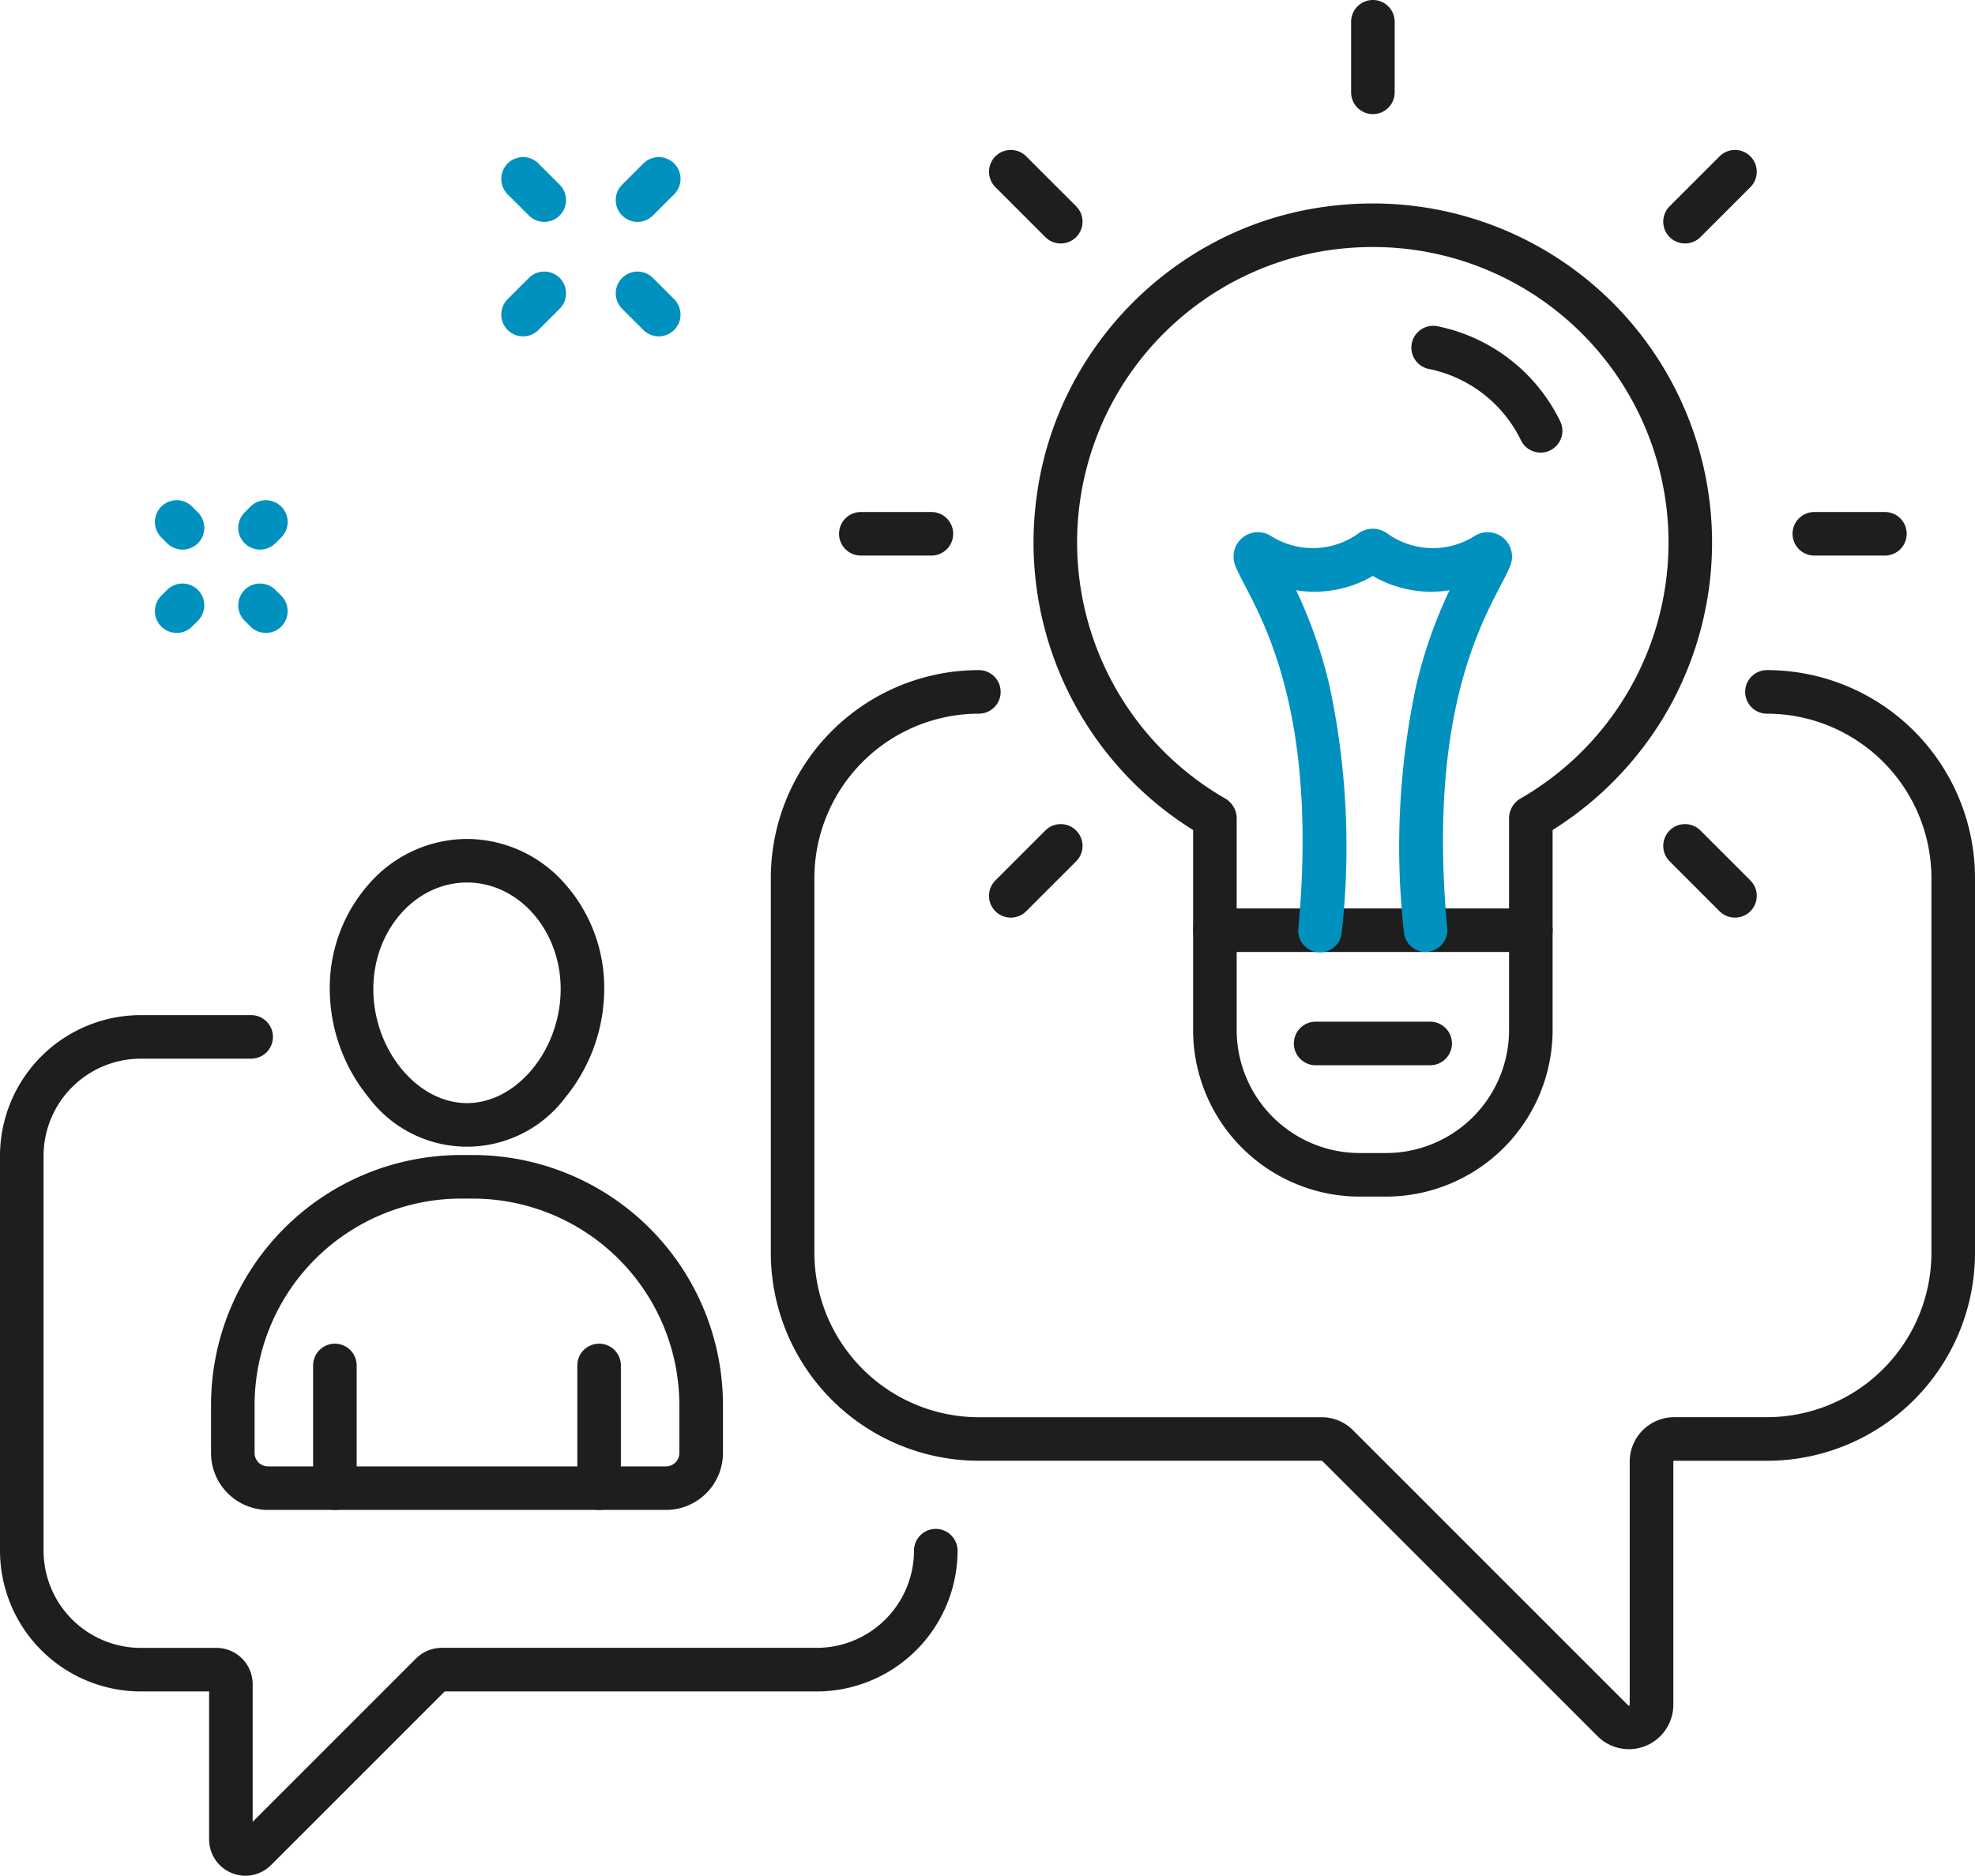 <svg xmlns="http://www.w3.org/2000/svg" width="113.337" height="107.654"><path d="M14.084 107.654A2.085 2.085 0 0 1 12 105.572v-8.494H8.079A8.088 8.088 0 0 1 0 88.999V66.34a8.088 8.088 0 0 1 8.079-8.079h6.333a1.25 1.25 0 0 1 0 2.5H8.079A5.585 5.585 0 0 0 2.5 66.34v22.659a5.585 5.585 0 0 0 5.579 5.579h4.341a2.083 2.083 0 0 1 2.08 2.081v7.9l9.374-9.374a2.1 2.1 0 0 1 1.471-.61h21.522a5.585 5.585 0 0 0 5.583-5.576 1.25 1.25 0 0 1 2.5 0 8.088 8.088 0 0 1-8.079 8.079H25.519l-9.965 9.965a2.076 2.076 0 0 1-1.47.611zM93.472 100.39a2.543 2.543 0 0 1-1.8-.748l-15.79-15.79a.048.048 0 0 0-.036-.015H56.173A11.94 11.94 0 0 1 44.234 71.9V50.4a11.94 11.94 0 0 1 11.939-11.94 1.25 1.25 0 0 1 0 2.5 9.45 9.45 0 0 0-9.439 9.44v21.5a9.45 9.45 0 0 0 9.439 9.44h19.672a2.534 2.534 0 0 1 1.8.747l15.79 15.79c.018.018.024.024.055.01s.032-.021.032-.047V83.888a2.554 2.554 0 0 1 2.551-2.551h5.322a9.45 9.45 0 0 0 9.442-9.437V50.4a9.45 9.45 0 0 0-9.439-9.44 1.25 1.25 0 0 1 0-2.5 11.94 11.94 0 0 1 11.939 11.94v21.5a11.94 11.94 0 0 1-11.939 11.94h-5.321a.05.05 0 0 0-.051.051v13.95a2.555 2.555 0 0 1-2.554 2.552zM88.409 25.976a1.25 1.25 0 0 1-1.125-.7 7.541 7.541 0 0 0-5.286-4.1 1.25 1.25 0 0 1 .49-2.452 10.042 10.042 0 0 1 7.044 5.453 1.251 1.251 0 0 1-1.123 1.8z" fill="#1e1e1e"/><path d="M78.783 11.677a19.461 19.461 0 0 1 16.776 29.332 19.61 19.61 0 0 1-6.461 6.628V59.12a9.569 9.569 0 0 1-9.559 9.557h-1.513a9.569 9.569 0 0 1-9.559-9.557V47.638a19.448 19.448 0 0 1-8.961-19.257 19.13 19.13 0 0 1 1.829-5.914 19.564 19.564 0 0 1 8.382-8.578 19.02 19.02 0 0 1 5.872-1.957 20.351 20.351 0 0 1 3.194-.255zm8.479 34.149a16.958 16.958 0 0 0-8.478-31.649 17.844 17.844 0 0 0-2.8.224 16.96 16.96 0 0 0-5.676 31.427 1.324 1.324 0 0 1 .66 1.146V59.12a7.066 7.066 0 0 0 7.059 7.057h1.513a7.066 7.066 0 0 0 7.059-7.057V46.973a1.324 1.324 0 0 1 .663-1.147z" fill="#1e1e1e"/><path d="M87.85 54.637H69.72a1.25 1.25 0 0 1-1.25-1.25 1.25 1.25 0 0 1 1.25-1.25h18.13a1.25 1.25 0 0 1 1.25 1.25 1.25 1.25 0 0 1-1.25 1.25zM108.17 31.886h-4.053a1.25 1.25 0 0 1-1.25-1.25 1.25 1.25 0 0 1 1.25-1.25h4.053a1.25 1.25 0 0 1 1.247 1.25 1.25 1.25 0 0 1-1.247 1.25zM53.452 31.886h-4.053a1.25 1.25 0 0 1-1.25-1.25 1.25 1.25 0 0 1 1.25-1.25h4.053a1.25 1.25 0 0 1 1.247 1.25 1.25 1.25 0 0 1-1.247 1.25zM78.785 6.55a1.25 1.25 0 0 1-1.25-1.25V1.25A1.25 1.25 0 0 1 78.785 0a1.25 1.25 0 0 1 1.25 1.25v4.053a1.25 1.25 0 0 1-1.25 1.247zM96.697 13.973a1.246 1.246 0 0 1-.884-.366 1.25 1.25 0 0 1 0-1.768l2.866-2.866a1.25 1.25 0 0 1 1.768 0 1.25 1.25 0 0 1 0 1.768l-2.866 2.866a1.246 1.246 0 0 1-.884.366zM58.006 52.665a1.246 1.246 0 0 1-.884-.366 1.25 1.25 0 0 1 0-1.768l2.866-2.866a1.25 1.25 0 0 1 1.768 0 1.25 1.25 0 0 1 0 1.768l-2.866 2.866a1.246 1.246 0 0 1-.884.366zM60.872 13.973a1.246 1.246 0 0 1-.884-.366l-2.866-2.866a1.25 1.25 0 0 1 0-1.768 1.25 1.25 0 0 1 1.768 0l2.866 2.866a1.25 1.25 0 0 1-.884 2.134zM99.563 52.665a1.246 1.246 0 0 1-.884-.366l-2.866-2.866a1.25 1.25 0 0 1 0-1.768 1.25 1.25 0 0 1 1.768 0l2.866 2.866a1.25 1.25 0 0 1-.884 2.134zM82.071 61.138h-6.572a1.25 1.25 0 0 1-1.25-1.25 1.25 1.25 0 0 1 1.25-1.25h6.572a1.25 1.25 0 0 1 1.25 1.25 1.25 1.25 0 0 1-1.25 1.25z" fill="#1e1e1e"/><path d="M81.808 54.637a1.25 1.25 0 0 1-1.243-1.135 44.28 44.28 0 0 1 .7-14.137 27.124 27.124 0 0 1 1.917-5.487q-.159.025-.324.043a6.626 6.626 0 0 1-4.077-.866 6.626 6.626 0 0 1-4.077.866q-.164-.018-.324-.043a27.126 27.126 0 0 1 1.917 5.487 44.28 44.28 0 0 1 .7 14.137 1.25 1.25 0 1 1-2.489-.23c1.08-11.713-1.716-17.077-3.06-19.654-.237-.455-.425-.814-.557-1.142v-.005a1.4 1.4 0 0 1 2.006-1.734 4.483 4.483 0 0 0 5.06-.125l.01-.007a1.4 1.4 0 0 1 1.625 0l.01.007a4.482 4.482 0 0 0 5.058.127 1.4 1.4 0 0 1 2.007 1.733c-.132.328-.319.687-.557 1.142-1.344 2.577-4.14 7.941-3.06 19.654a1.25 1.25 0 0 1-1.13 1.359q-.055.01-.112.01z" fill="#0091bf"/><path d="M26.799 48.15a7.5 7.5 0 0 1 5.614 2.569 8.992 8.992 0 0 1 2.261 6.042 9.879 9.879 0 0 1-2.229 6.224 7.052 7.052 0 0 1-11.292 0 9.879 9.879 0 0 1-2.229-6.224 8.992 8.992 0 0 1 2.261-6.042 7.5 7.5 0 0 1 5.614-2.569zm0 15.161c2.863 0 5.375-3.061 5.375-6.55 0-3.37-2.411-6.111-5.375-6.111s-5.375 2.741-5.375 6.111c0 3.489 2.512 6.55 5.375 6.55z" fill="#1e1e1e"/><path d="M38.219 86.66H15.376a3.27 3.27 0 0 1-3.266-3.266v-2.751a14.352 14.352 0 0 1 14.352-14.352h.672a14.353 14.353 0 0 1 14.354 14.352v2.752a3.27 3.27 0 0 1-3.269 3.265zm-11.76-17.87A11.866 11.866 0 0 0 14.61 80.643v2.752a.767.767 0 0 0 .766.766h22.843a.767.767 0 0 0 .766-.766v-2.752a11.866 11.866 0 0 0-11.854-11.852z" fill="#1e1e1e"/><path d="M19.218 86.658a1.25 1.25 0 0 1-1.25-1.25v-7.039a1.25 1.25 0 0 1 1.25-1.25 1.25 1.25 0 0 1 1.25 1.25v7.039a1.25 1.25 0 0 1-1.25 1.25zM34.38 86.658a1.25 1.25 0 0 1-1.25-1.25v-7.039a1.25 1.25 0 0 1 1.25-1.25 1.25 1.25 0 0 1 1.25 1.25v7.039a1.25 1.25 0 0 1-1.25 1.25z" fill="#1e1e1e"/><path d="M30.016 19.305a1.246 1.246 0 0 1-.884-.368 1.25 1.25 0 0 1 0-1.768l1.218-1.216a1.25 1.25 0 0 1 1.768 0 1.25 1.25 0 0 1-.002 1.768L30.9 18.937a1.246 1.246 0 0 1-.884.368zM36.586 12.735a1.246 1.246 0 0 1-.884-.368 1.25 1.25 0 0 1 0-1.768l1.218-1.216a1.25 1.25 0 0 1 1.768 0 1.25 1.25 0 0 1-.002 1.768l-1.216 1.216a1.246 1.246 0 0 1-.884.368zM37.804 19.305a1.246 1.246 0 0 1-.884-.368l-1.218-1.216a1.25 1.25 0 0 1 0-1.768 1.25 1.25 0 0 1 1.768 0l1.216 1.218a1.25 1.25 0 0 1-.884 2.134zM31.234 12.735a1.246 1.246 0 0 1-.884-.368l-1.218-1.216a1.25 1.25 0 0 1 0-1.768 1.25 1.25 0 0 1 1.768 0l1.216 1.218a1.25 1.25 0 0 1-.884 2.134zM10.474 31.543a1.246 1.246 0 0 1-.884-.366l-.334-.334a1.25 1.25 0 0 1 0-1.768 1.25 1.25 0 0 1 1.768 0l.334.334a1.25 1.25 0 0 1 0 1.768 1.246 1.246 0 0 1-.884.366zM15.257 36.325a1.246 1.246 0 0 1-.884-.366l-.334-.334a1.25 1.25 0 0 1 0-1.768 1.25 1.25 0 0 1 1.768 0l.334.334a1.25 1.25 0 0 1 0 1.768 1.246 1.246 0 0 1-.884.366zM10.14 36.325a1.246 1.246 0 0 1-.884-.366 1.25 1.25 0 0 1 0-1.768l.334-.334a1.25 1.25 0 0 1 1.768 0 1.25 1.25 0 0 1 0 1.768l-.334.334a1.246 1.246 0 0 1-.884.366zM14.923 31.543a1.246 1.246 0 0 1-.884-.366 1.25 1.25 0 0 1 0-1.768l.334-.334a1.25 1.25 0 0 1 1.768 0 1.25 1.25 0 0 1 0 1.768l-.334.334a1.246 1.246 0 0 1-.884.366z" fill="#0091bf"/></svg>